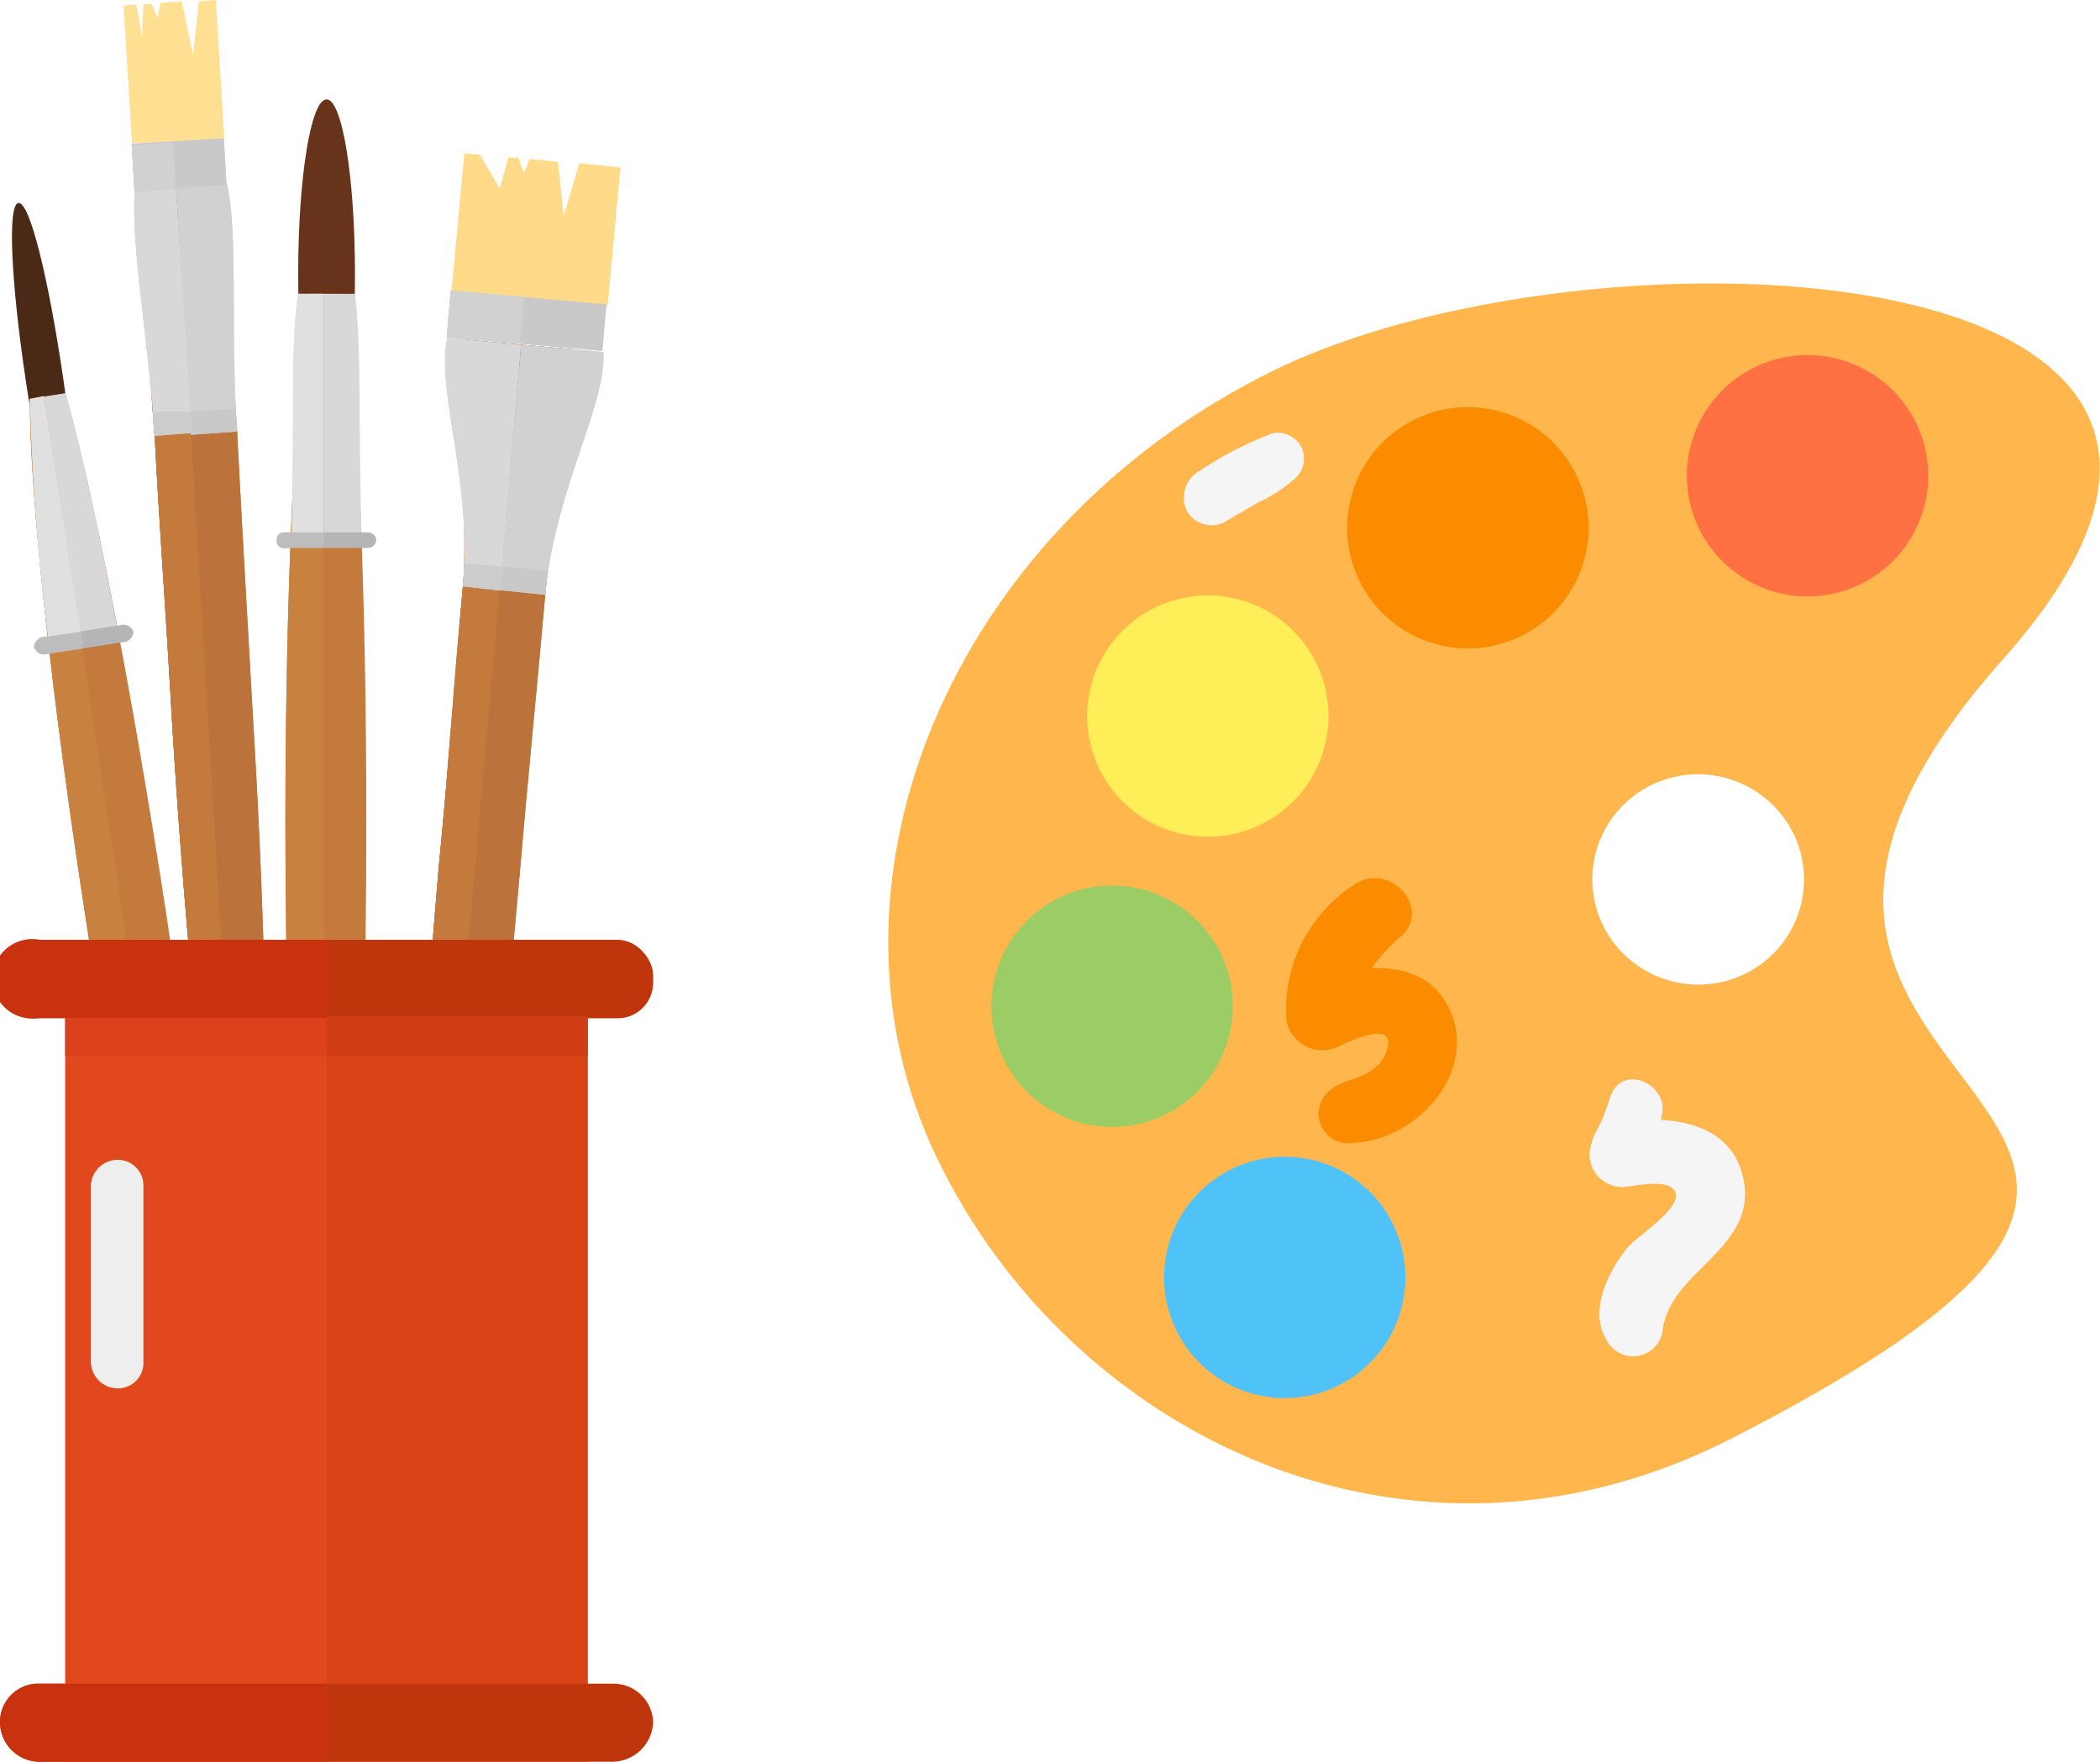 <svg xmlns="http://www.w3.org/2000/svg" width="147.9" height="124.1" viewBox="0 0 147.9 124.1"><title>icon_4</title><g id="Layer_2" data-name="Layer 2"><g id="contents"><path d="M4.4,26.3c1,6.7,1.2,12.2.5,12.3S2.8,33.4,1.8,26.7.5,14.4,1.3,14.3,3.4,19.6,4.4,26.3Z" fill="#4a2a16"/><path d="M2.1,28.1c0,6.8,1.5,20.9,4,37,3.4,22.7,7.4,41,9,40.7s0-18.8-3.4-41.5c-2.5-16.2-5.2-30-7.1-36.6Z" fill="#c47a3d"/><path d="M8.4,45C7,37.5,5.7,31.4,4.6,27.7l-2.5.4A169.3,169.3,0,0,0,3.5,45.8Z" fill="#d8d8d8"/><path d="M8.9,45.2l-5.8.9a.8.8,0,0,1-.7-.5h0a.8.8,0,0,1,.5-.7L8.7,44a.8.8,0,0,1,.7.5h0A.8.8,0,0,1,8.9,45.2Z" fill="#b5b5b5"/><path d="M3.1,27.9l-1,.2c0,6.8,1.5,20.9,4,37,3.3,21.9,7.2,39.7,8.8,40.7Z" fill="#c9813f"/><path d="M3.1,27.9l-1,.2A169.3,169.3,0,0,0,3.5,45.8l2.3-.4Z" fill="#e0e0e0"/><path d="M5.7,44.5l-2.8.4a.8.8,0,0,0-.5.7.8.8,0,0,0,.7.5l2.7-.4Z" fill="#bdbdbd"/><ellipse cx="23" cy="19.3" rx="2" ry="12.3" fill="#68331b"/><path d="M21.7,20.7c-.9,6.8-1.6,20.9-1.6,37.2,0,23,1.3,41.6,2.9,41.6s2.8-18.6,2.8-41.6c0-16.3-.6-30.4-1.6-37.2Z" fill="#c47a3d"/><path d="M25.5,38.4c-.3-7.7,0-13.9-.5-17.7H21c-.6,3.8-.2,10-.5,17.7Z" fill="#d8d8d8"/><path d="M25.9,38.6H20.1a.5.5,0,0,1-.6-.6h0c0-.3.2-.5.6-.5h5.8a.6.6,0,0,1,.6.5h0A.6.6,0,0,1,25.9,38.6Z" fill="#b5b5b5"/><path d="M22.8,20.7H21.7c-.9,6.8-1.6,20.9-1.6,37.2,0,22.2,1.2,40.3,2.7,41.5Z" fill="#c9813f"/><path d="M22.8,20.7H21c-.6,3.8-.2,10-.5,17.7h2.3Z" fill="#e0e0e0"/><path d="M22.8,37.5H20.1c-.4,0-.6.2-.6.5a.5.5,0,0,0,.6.6h2.7Z" fill="#bdbdbd"/><path d="M16.7,30.4c.3,5.9.7,12.7,1.1,19.9,1.4,22.9,1.2,41.6-.4,41.6s-3.9-18.4-5.3-41.3c-.4-7.2-.9-13.9-1.2-19.8a137.8,137.8,0,0,1-.4-17.4l4.5-.3C15.8,16.9,16.2,23,16.7,30.4Z" fill="#c47a3d"/><path d="M16.7,30.4l-5.8.4c-.5-7.5-1.7-13.5-1.4-17.4L16,13C16.8,16.8,16.2,23,16.7,30.4Z" fill="#d8d8d8"/><path d="M10.8,29.1a9.7,9.7,0,0,0,.1,1.7l5.8-.4c0-.5-.1-1.1-.1-1.6Z" fill="#ccc"/><rect x="9.4" y="9.9" width="6.5" height="3.3" transform="translate(-0.7 0.8) rotate(-3.4)" fill="#d1d1d1"/><polygon points="15.2 0 14 0.1 13.6 3.9 12.8 0.1 11.3 0.2 11.1 1.3 10.7 0.3 10.1 0.3 10 2.6 9.6 0.3 8.7 0.4 9.3 10.1 15.8 9.8 15.2 0" fill="#ffdf92"/><path d="M16.7,30.4c.3,5.9.7,12.7,1.1,19.9,1.4,22.9,1.2,41.6-.4,41.6s-3.9-18.4-5.3-41.3c-.4-7.2-.9-13.9-1.2-19.8a137.8,137.8,0,0,1-.4-17.4l4.5-.3C15.8,16.9,16.2,23,16.7,30.4Z" fill="#bc723b"/><path d="M16.7,30.4l-5.8.4c-.5-7.5-1.7-13.5-1.4-17.4L16,13C16.8,16.8,16.2,23,16.7,30.4Z" fill="#d1d1d1"/><path d="M10.8,29.1a9.7,9.7,0,0,0,.1,1.7l5.8-.4c0-.5-.1-1.1-.1-1.6Z" fill="#c9c9c9"/><rect x="9.4" y="9.9" width="6.5" height="3.3" transform="translate(-0.7 0.8) rotate(-3.4)" fill="#c9c9c9"/><path d="M12.4,13.3H10.5a137.8,137.8,0,0,0,.4,17.4c.3,5.9.8,12.6,1.2,19.8,1.3,21.3,3.4,38.7,5,41.1Z" fill="#c47a3d"/><path d="M12.4,13.3H9.5c-.3,3.9.9,9.9,1.4,17.4l2.6-.2Z" fill="#d8d8d8"/><path d="M13.4,29H10.8a9.7,9.7,0,0,0,.1,1.7l2.6-.2Z" fill="#ccc"/><rect x="9.4" y="10.1" width="2.9" height="3.3" transform="translate(-0.7 0.7) rotate(-3.4)" fill="#d1d1d1"/><path d="M12.4,13.3H10.5a137.8,137.8,0,0,0,.4,17.4c.3,5.9.8,12.6,1.2,19.8,1.3,21.3,3.4,38.7,5,41.1Z" fill="#c47a3d"/><path d="M12.4,13.3H9.5c-.3,3.9.9,9.9,1.4,17.4l2.6-.2Z" fill="#d8d8d8"/><path d="M13.4,29H10.8a9.7,9.7,0,0,0,.1,1.7l2.6-.2Z" fill="#ccc"/><rect x="9.4" y="10.1" width="2.9" height="3.3" transform="translate(-0.7 0.7) rotate(-3.4)" fill="#d1d1d1"/><path d="M38.4,41.9c-.5,5.8-1.2,12.6-1.8,19.7-2,22.9-4.9,41.4-6.5,41.2s-1.2-18.8.8-41.7c.7-7.1,1.2-13.9,1.7-19.8s-.9-13.7-.1-17.4l7.8.7C40.5,28.6,39.1,34.4,38.4,41.9Z" fill="#c47a3d"/><path d="M38.4,41.9l-5.8-.6c.7-7.4-1.9-13.7-1.1-17.5l11,1C42.7,28.6,39.1,34.4,38.4,41.9Z" fill="#d8d8d8"/><path d="M32.7,39.7a8.1,8.1,0,0,1-.1,1.6l5.8.6a9.9,9.9,0,0,1,.2-1.7Z" fill="#ccc"/><rect x="31.6" y="21" width="11" height="3.3" transform="translate(2.1 -3.2) rotate(5)" fill="#d1d1d1"/><polygon points="43.7 11.8 40.8 11.5 39.7 15.2 39.3 11.4 37.3 11.2 36.9 12.2 36.5 11.1 35.8 11.1 35.2 13.3 33.8 10.9 32.7 10.8 31.8 20.5 42.8 21.5 43.7 11.8" fill="#ffda88"/><path d="M38.4,41.9c-.5,5.8-1.2,12.6-1.8,19.7-2,22.9-4.9,41.4-6.5,41.2s-1.2-18.8.8-41.7c.7-7.1,1.2-13.9,1.7-19.8s-.9-13.7-.1-17.4l7.8.7C40.5,28.6,39.1,34.4,38.4,41.9Z" fill="#bc723b"/><path d="M38.4,41.9l-5.8-.6c.7-7.4-1.9-13.7-1.1-17.5l11,1C42.7,28.6,39.1,34.4,38.4,41.9Z" fill="#d1d1d1"/><path d="M32.7,39.7a8.1,8.1,0,0,1-.1,1.6l5.8.6a9.9,9.9,0,0,1,.2-1.7Z" fill="#c9c9c9"/><rect x="31.6" y="21" width="11" height="3.3" transform="translate(2.1 -3.2) rotate(5)" fill="#c9c9c9"/><path d="M36.7,24.3l-4.2-.4c-.8,3.7.8,10,.1,17.4s-1,12.7-1.7,19.8c-1.8,21.3-2.3,38.9-1.1,41.4Z" fill="#c47a3d"/><path d="M36.7,24.3l-5.2-.5c-.8,3.8,1.8,10.1,1.1,17.5l2.6.3Z" fill="#d8d8d8"/><path d="M35.3,39.9l-2.6-.2a8.1,8.1,0,0,1-.1,1.6l2.6.3Z" fill="#ccc"/><rect x="32.5" y="19.9" width="3.3" height="4.91" transform="translate(8.8 54.4) rotate(-85)" fill="#d1d1d1"/><path d="M36.7,24.3l-4.2-.4c-.8,3.7.8,10,.1,17.4s-1,12.7-1.7,19.8c-1.8,21.3-2.3,38.9-1.1,41.4Z" fill="#c47a3d"/><path d="M36.7,24.3l-5.2-.5c-.8,3.8,1.8,10.1,1.1,17.5l2.6.3Z" fill="#d8d8d8"/><path d="M35.3,39.9l-2.6-.2a8.1,8.1,0,0,1-.1,1.6l2.6.3Z" fill="#ccc"/><rect x="32.6" y="19.8" width="3.3" height="5.19" transform="translate(8.9 54.5) rotate(-85)" fill="#d1d1d1"/><rect x="4.6" y="66.2" width="36.8" height="57.91" fill="#d84315"/><rect y="66.2" width="46" height="5.53" rx="2.5" fill="#bf360c"/><path d="M43.2,124.1H2.8A2.8,2.8,0,0,1,0,121.3H0a2.7,2.7,0,0,1,2.8-2.7H43.2a2.8,2.8,0,0,1,2.8,2.7h0A2.9,2.9,0,0,1,43.2,124.1Z" fill="#bf360c"/><rect x="4.6" y="66.2" width="18.4" height="57.91" fill="#e2481e"/><rect x="4.6" y="71.6" width="36.8" height="2.76" fill="#d13d15"/><rect x="4.6" y="71.6" width="18.4" height="2.76" fill="#db411d"/><path d="M23,66.2H2.8a2.8,2.8,0,1,0,0,5.5H23Z" fill="#c9320e"/><path d="M23,118.6H2.8A2.7,2.7,0,0,0,0,121.3a2.8,2.8,0,0,0,2.8,2.8H23Z" fill="#c9320e"/><path d="M8.3,97.8h0a1.9,1.9,0,0,1-1.9-1.9V83.5a1.9,1.9,0,0,1,1.9-1.8h0a1.8,1.8,0,0,1,1.8,1.8V95.9A1.8,1.8,0,0,1,8.3,97.8Z" fill="#eee"/><path d="M141.1,46.4c25.8-29-28.8-31.4-51.4-20.3S56.5,62.2,66.1,81.8s33.5,31,55.9,19.5C170.3,76.6,112.3,78.8,141.1,46.4ZM122.9,68.6a7.5,7.5,0,0,1-10-3.4,7.4,7.4,0,0,1,3.4-9.9,7.5,7.5,0,0,1,10,3.4A7.4,7.4,0,0,1,122.9,68.6Z" fill="#ffb74d"/><circle cx="127.3" cy="33.5" r="8.5" transform="translate(-4.3 36.4) rotate(-16)" fill="#ff7043"/><circle cx="103.3" cy="37.1" r="8.5" transform="translate(44.8 130) rotate(-77.5)" fill="#fb8c00"/><circle cx="85" cy="50.4" r="8.5" transform="translate(-12.9 63.4) rotate(-38.2)" fill="#ffee58"/><circle cx="78.3" cy="70.9" r="8.5" transform="translate(-7.5 9.3) rotate(-6.5)" fill="#9ccc65"/><circle cx="90.5" cy="89.9" r="8.5" transform="translate(-9.5 169.2) rotate(-83.2)" fill="#4fc3f7"/><path d="M122.7,82.7c-.7-2.7-3.2-3.7-5.7-3.8v-.2c.7-2.3-2.8-3.9-3.6-1.4s-1,2.1-1.3,3.2a2.3,2.3,0,0,0,2.4,3.1c.9-.1,3.1-.6,3.5.4s-2.2,2.8-3,3.5-3.4,4.3-1.9,6.8a2.1,2.1,0,0,0,4-.6C117.6,89.4,124.1,87.9,122.7,82.7Z" fill="#f5f5f5"/><path d="M91.7,31.6a1.9,1.9,0,0,0-2-1.1,24.5,24.5,0,0,0-5.1,2.6,2.2,2.2,0,0,0-1.1,2.7,2,2,0,0,0,2.7,1l2.4-1.4a10.7,10.7,0,0,0,2.5-1.6A1.9,1.9,0,0,0,91.7,31.6Z" fill="#f5f5f5"/><path d="M102.4,71.9c-.9-2.9-3.2-3.8-5.8-3.7a12,12,0,0,1,1.9-2.1c2.5-1.9-.5-5.5-3.1-3.8a10.5,10.5,0,0,0-4.8,9.6,2.6,2.6,0,0,0,3.5,1.9c1-.5,4.2-2,3.6.1s-3,2-3.9,2.8a2.1,2.1,0,0,0,1.6,3.8C99.5,80.3,103.6,76.1,102.4,71.9Z" fill="#fb8c00"/></g></g></svg>